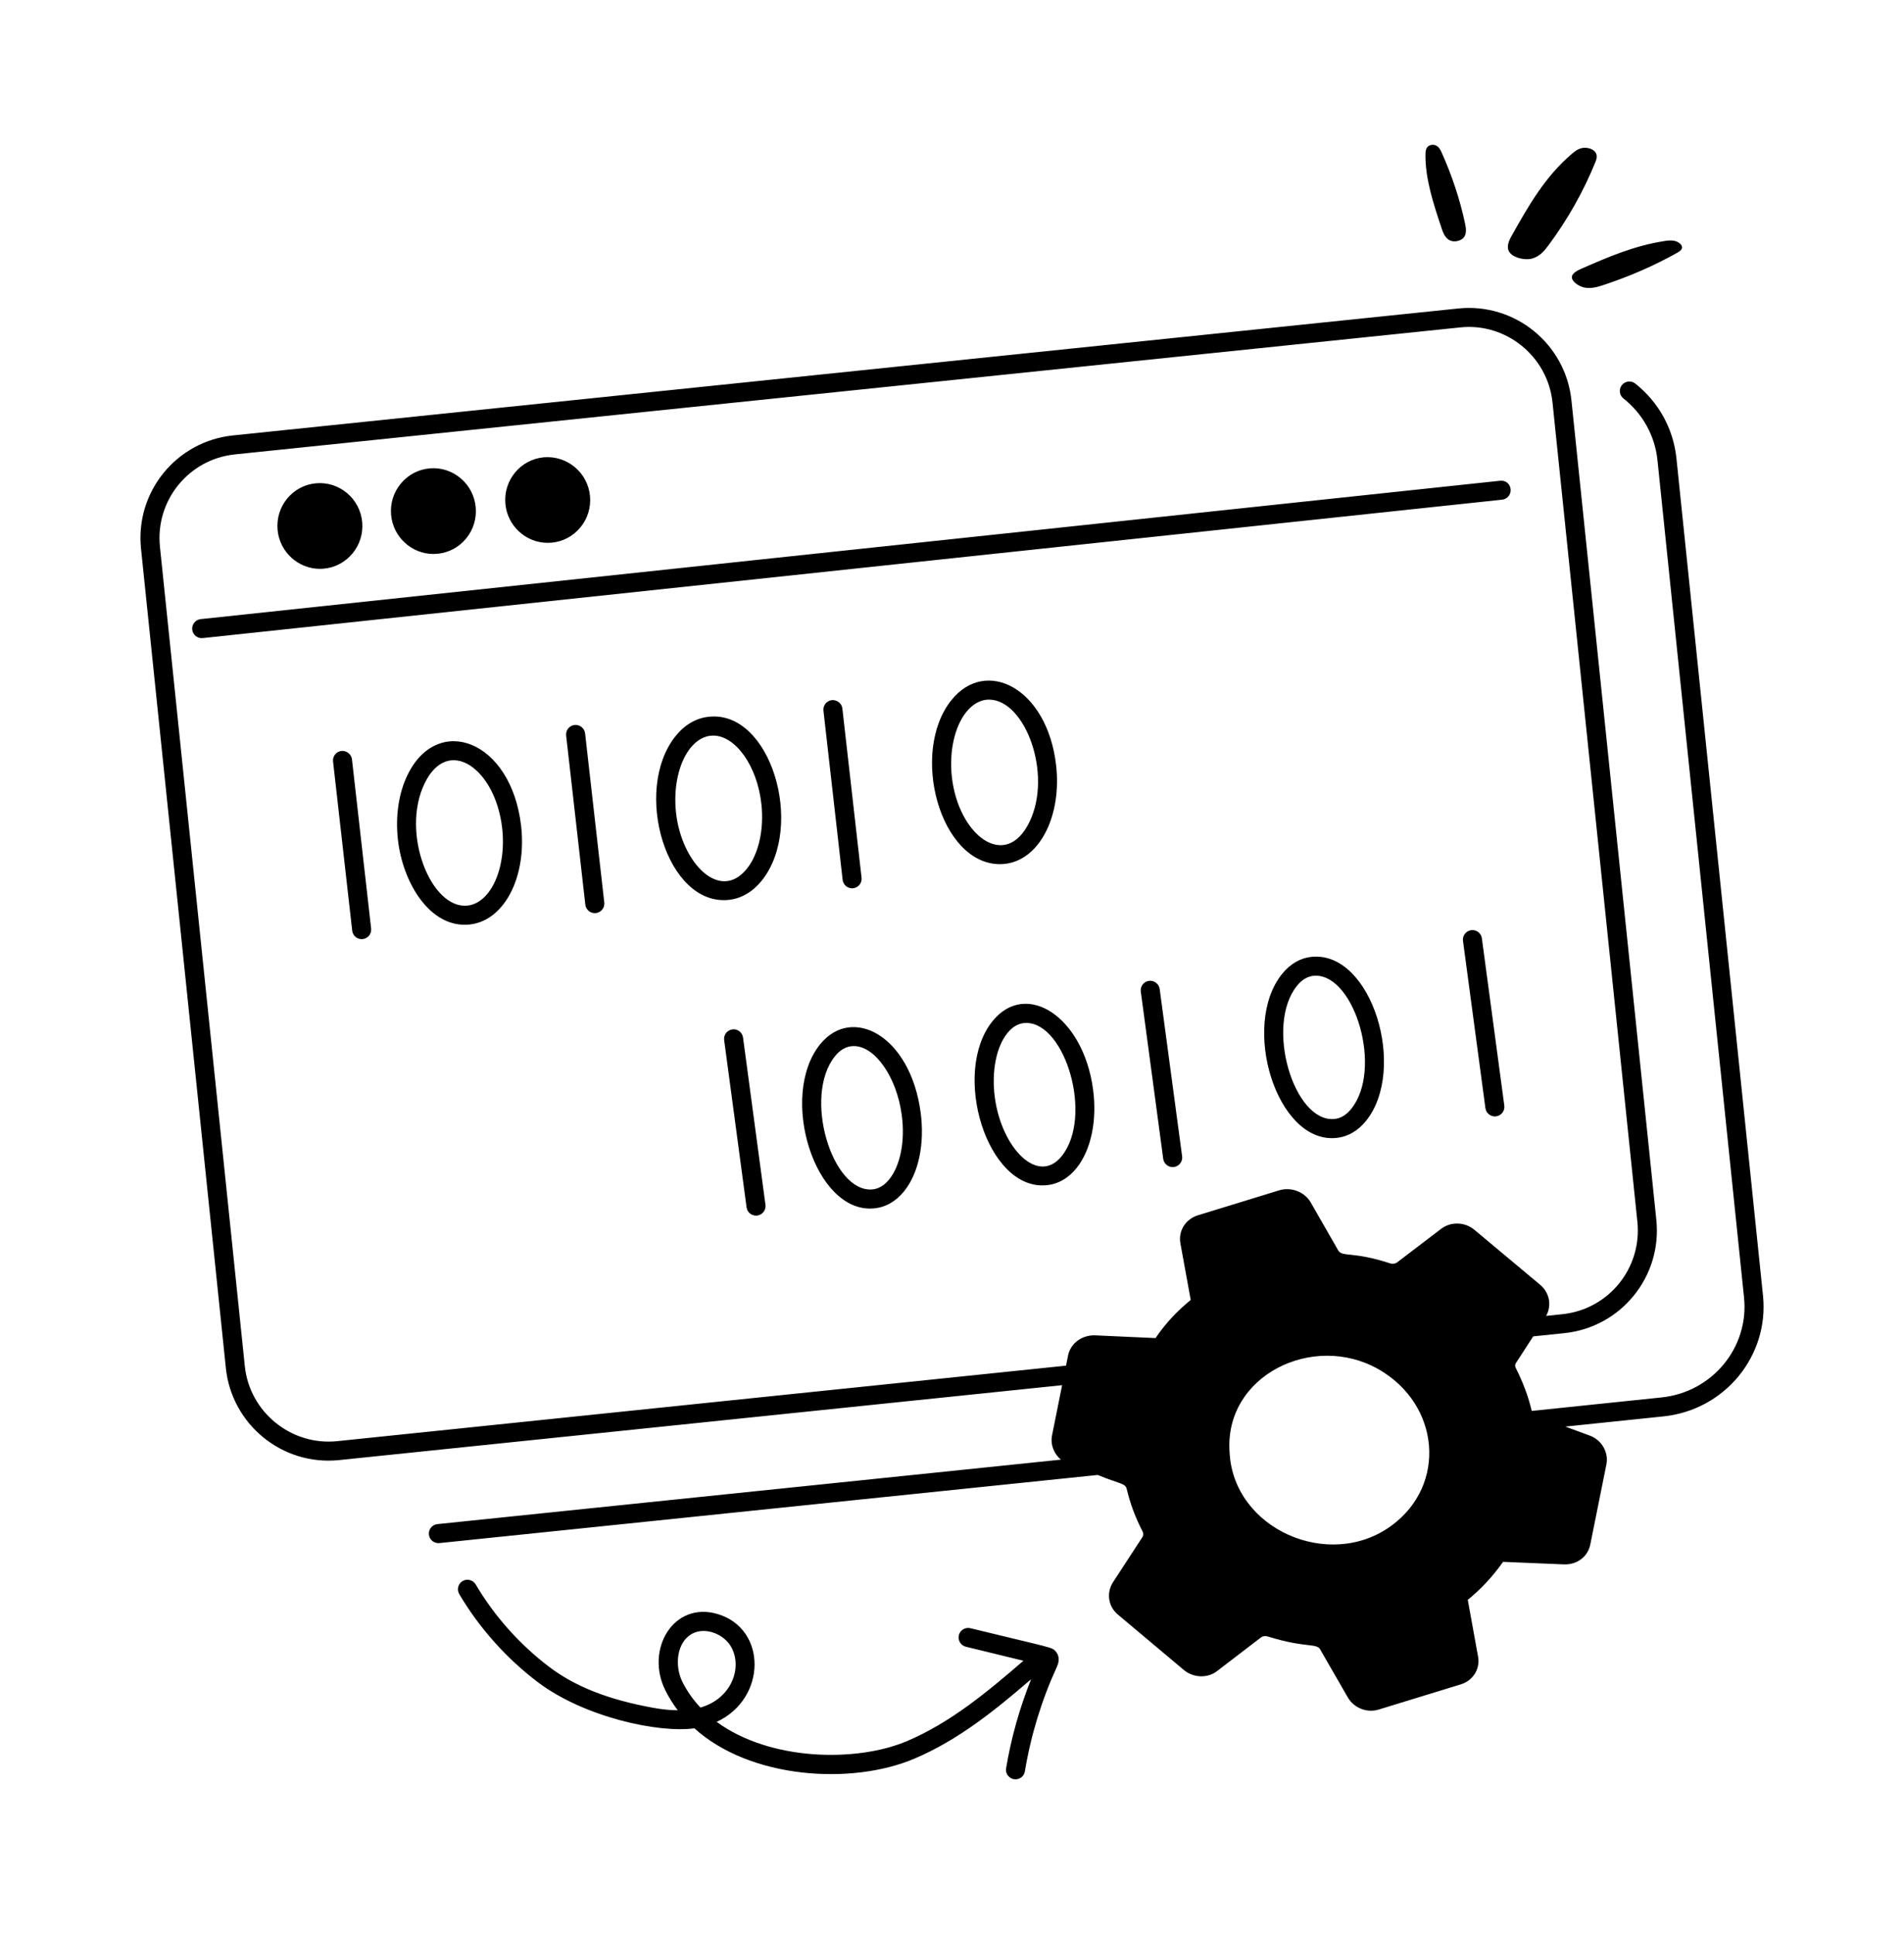 <svg width="64" height="65" viewBox="0 0 64 65" fill="none" xmlns="http://www.w3.org/2000/svg">
<path d="M7.592 45.979C7.787 47.866 9.48 49.269 11.4 49.071L35.701 46.554L35.363 48.24C35.302 48.548 35.425 48.859 35.661 49.056L14.702 51.223C14.527 51.241 14.399 51.398 14.417 51.574C14.434 51.739 14.573 51.861 14.735 51.861C14.746 51.861 14.757 51.861 14.769 51.86L36.899 49.571C37.633 49.876 37.826 49.843 37.873 50.042C37.989 50.533 38.168 51.013 38.404 51.465C38.437 51.533 38.435 51.602 38.405 51.653L37.409 53.18C37.178 53.546 37.257 54.01 37.592 54.277L39.802 56.133C40.134 56.399 40.606 56.406 40.92 56.154L42.385 55.032C42.451 54.984 42.536 54.972 42.625 55.003C43.898 55.397 44.247 55.212 44.377 55.437L45.302 57.043C45.511 57.409 45.957 57.58 46.356 57.451L49.094 56.611C49.513 56.489 49.765 56.081 49.681 55.666L49.337 53.768C49.766 53.418 50.164 53.001 50.523 52.491L52.561 52.576C53.007 52.596 53.378 52.317 53.457 51.899L53.997 49.214C54.078 48.806 53.834 48.39 53.43 48.245L52.616 47.945L55.911 47.603C57.984 47.39 59.471 45.558 59.26 43.541L56.349 15.387C56.241 14.398 55.75 13.511 54.966 12.89C54.83 12.781 54.629 12.804 54.517 12.943C54.407 13.081 54.43 13.283 54.57 13.392C55.217 13.905 55.623 14.638 55.712 15.454L58.623 43.607C58.796 45.274 57.566 46.789 55.845 46.966L51.486 47.419C51.378 46.951 51.204 46.482 50.954 45.982C50.935 45.947 50.91 45.878 50.955 45.81L51.537 44.913L52.582 44.805C54.488 44.608 55.873 42.905 55.675 40.998L52.822 13.46C52.625 11.558 50.924 10.169 49.014 10.368L7.832 14.634C5.926 14.831 4.541 16.534 4.74 18.441L7.592 45.979ZM46.33 46.014C48.416 47.202 48.637 49.912 46.771 51.275C44.683 52.808 41.448 51.39 41.33 48.801C41.148 46.237 44.128 44.769 46.33 46.014ZM7.899 15.271L49.08 11.004C50.619 10.838 52.025 11.975 52.185 13.526L55.038 41.063C55.198 42.617 54.074 44.007 52.515 44.168L51.971 44.225C52.164 43.877 52.089 43.446 51.767 43.177L49.564 41.335C49.241 41.063 48.769 41.049 48.44 41.3L46.96 42.428C46.903 42.472 46.813 42.484 46.733 42.462C45.491 42.05 45.116 42.255 44.983 42.026L44.055 40.407C43.848 40.056 43.406 39.885 43.004 40.003L40.257 40.846C39.841 40.98 39.598 41.382 39.679 41.797L40.024 43.689C39.554 44.075 39.184 44.467 38.841 44.971L36.79 44.878C36.36 44.873 35.984 45.149 35.902 45.554L35.833 45.897L11.334 48.435C9.794 48.595 8.39 47.465 8.229 45.913L5.376 18.375C5.216 16.822 6.34 15.432 7.899 15.271Z" fill="black"/>
<path d="M6.814 21.445L50.493 16.793C50.669 16.774 50.795 16.617 50.777 16.441C50.759 16.266 50.615 16.137 50.425 16.157L6.745 20.808C6.57 20.827 6.443 20.985 6.461 21.16C6.48 21.336 6.638 21.464 6.814 21.445ZM10.755 19.118C10.797 19.118 10.84 19.116 10.883 19.112C11.667 19.04 12.246 18.339 12.175 17.548C12.102 16.757 11.41 16.174 10.623 16.242C9.833 16.314 9.26 17.016 9.33 17.806C9.399 18.553 10.024 19.118 10.755 19.118ZM14.57 18.618C14.612 18.618 14.655 18.616 14.698 18.612C15.08 18.578 15.425 18.395 15.669 18.097C15.91 17.802 16.025 17.43 15.99 17.048C15.955 16.667 15.776 16.321 15.486 16.075C15.193 15.826 14.815 15.707 14.439 15.742C14.057 15.777 13.712 15.96 13.468 16.258C13.226 16.552 13.112 16.925 13.146 17.306C13.215 18.054 13.84 18.618 14.57 18.618ZM18.411 18.244C18.454 18.244 18.496 18.242 18.54 18.239C18.921 18.204 19.266 18.021 19.51 17.724C19.752 17.429 19.866 17.056 19.832 16.675C19.76 15.884 19.067 15.305 18.28 15.369C17.495 15.44 16.916 16.142 16.988 16.933C17.056 17.68 17.681 18.244 18.411 18.244ZM51.483 8.694C51.751 8.626 51.91 8.433 52.048 8.246C52.695 7.375 53.224 6.438 53.625 5.452C53.668 5.345 53.707 5.219 53.619 5.107C53.528 4.993 53.334 4.947 53.189 4.974C53.044 5.001 52.938 5.083 52.842 5.165C51.933 5.936 51.37 6.931 50.818 7.913C50.733 8.064 50.601 8.313 50.757 8.5C50.91 8.682 51.278 8.746 51.483 8.694ZM52.837 9.336C52.857 9.484 53.088 9.631 53.26 9.664C53.484 9.707 53.692 9.647 53.882 9.585C54.77 9.292 55.605 8.928 56.374 8.497C56.458 8.45 56.547 8.391 56.539 8.302C56.53 8.211 56.414 8.127 56.297 8.098C56.181 8.069 56.066 8.083 55.957 8.1C54.932 8.256 54.043 8.643 53.168 9.026C53.034 9.085 52.818 9.185 52.837 9.336ZM48.756 8.088C48.931 8.155 49.144 8.072 49.214 7.967C49.306 7.831 49.276 7.65 49.239 7.481C49.068 6.688 48.804 5.893 48.452 5.11C48.413 5.025 48.362 4.929 48.258 4.886C48.151 4.842 48.032 4.879 47.977 4.946C47.922 5.013 47.916 5.103 47.915 5.189C47.903 6.005 48.183 6.85 48.461 7.683C48.503 7.81 48.578 8.019 48.756 8.088ZM34.135 59.8C34.289 59.8 34.425 59.689 34.45 59.532C34.651 58.317 35.013 57.135 35.525 56.021C35.649 55.756 35.555 55.584 35.495 55.513C35.364 55.351 35.414 55.404 32.617 54.721C32.443 54.681 32.272 54.785 32.23 54.956C32.189 55.128 32.294 55.301 32.465 55.343L34.401 55.815C33.201 56.852 31.952 57.894 30.485 58.517C28.788 59.235 25.878 59.184 24.09 57.869C25.777 57.087 25.788 54.743 24.123 54.245C22.641 53.803 21.677 55.435 22.366 56.812C22.485 57.051 22.625 57.274 22.782 57.48C22.528 57.478 22.25 57.45 21.949 57.395C20.442 57.121 19.331 56.682 18.452 56.015C17.466 55.266 16.614 54.31 15.989 53.249C15.898 53.097 15.701 53.049 15.55 53.136C15.398 53.226 15.348 53.422 15.437 53.575C16.105 54.706 17.014 55.726 18.065 56.525C19.637 57.719 22.162 58.253 23.34 58.085C25.218 59.785 28.623 60.002 30.735 59.106C32.225 58.474 33.468 57.461 34.658 56.437C34.275 57.4 33.989 58.401 33.819 59.428C33.787 59.621 33.935 59.8 34.135 59.8ZM22.938 56.525C22.67 55.99 22.739 55.193 23.265 54.907C23.706 54.667 24.345 54.916 24.587 55.368C24.955 56.049 24.596 57.087 23.544 57.388C23.304 57.134 23.099 56.847 22.938 56.525ZM11.477 25.238C11.301 25.258 11.175 25.417 11.195 25.592L11.839 31.279C11.859 31.451 12.012 31.58 12.193 31.561C12.369 31.541 12.495 31.383 12.475 31.207L11.831 25.52C11.81 25.345 11.647 25.221 11.477 25.238ZM17.517 27.762C17.186 24.87 14.712 23.964 13.699 26.044C13.401 26.655 13.286 27.431 13.376 28.227C13.543 29.691 14.474 31.218 15.795 31.07C16.215 31.023 16.596 30.798 16.899 30.419C17.403 29.788 17.634 28.794 17.517 27.762ZM16.399 30.02C16.263 30.189 16.036 30.399 15.724 30.434C14.492 30.582 13.459 27.995 14.275 26.324C15.061 24.705 16.653 25.826 16.88 27.834C16.977 28.688 16.793 29.526 16.399 30.02ZM19.313 24.365C19.137 24.385 19.011 24.543 19.03 24.719L19.675 30.406C19.695 30.569 19.833 30.689 19.994 30.689C20.184 30.689 20.333 30.524 20.312 30.333L19.667 24.647C19.646 24.471 19.484 24.346 19.313 24.365ZM23.81 24.091C23.39 24.138 23.009 24.363 22.706 24.742C21.249 26.568 22.41 30.476 24.506 30.242C24.926 30.195 25.308 29.969 25.61 29.59C27.063 27.769 25.905 23.843 23.81 24.091ZM25.11 29.19C24.198 30.335 22.913 28.999 22.725 27.327C22.628 26.473 22.812 25.635 23.206 25.141C23.401 24.898 23.661 24.722 23.973 24.722C24.719 24.722 25.448 25.735 25.591 27.006C25.689 27.859 25.505 28.696 25.11 29.19ZM28.678 29.853C28.854 29.833 28.98 29.674 28.96 29.499L28.315 23.812C28.295 23.637 28.133 23.515 27.961 23.53C27.785 23.55 27.66 23.709 27.679 23.884L28.324 29.571C28.344 29.743 28.498 29.872 28.678 29.853ZM35.178 27.909C35.475 27.297 35.59 26.521 35.5 25.725C35.205 23.12 33.137 22.081 31.978 23.533C30.572 25.295 31.598 29.043 33.613 29.043C34.192 29.043 34.789 28.706 35.178 27.909ZM31.996 26.118C31.9 25.264 32.084 24.427 32.478 23.933C32.672 23.69 32.931 23.513 33.244 23.513C34.455 23.513 35.39 26.015 34.602 27.628C33.801 29.277 32.219 28.08 31.996 26.118ZM24.616 34.597C24.441 34.62 24.318 34.781 24.341 34.956L25.095 40.578C25.117 40.739 25.255 40.855 25.413 40.855C25.607 40.855 25.756 40.684 25.73 40.493L24.976 34.871C24.953 34.696 24.789 34.57 24.616 34.597ZM27.565 35.1C26.164 36.844 27.387 40.789 29.37 40.612C29.76 40.58 30.113 40.38 30.391 40.035C30.88 39.428 31.086 38.438 30.946 37.388C30.598 34.789 28.63 33.776 27.565 35.1ZM29.892 39.634C29.725 39.842 29.531 39.957 29.317 39.975C27.964 40.08 26.986 36.842 28.064 35.501C28.227 35.298 28.437 35.157 28.699 35.157C29.411 35.157 30.14 36.194 30.311 37.473C30.428 38.34 30.267 39.167 29.892 39.634ZM38.621 32.965C38.446 32.988 38.323 33.149 38.346 33.324L39.1 38.946C39.122 39.107 39.26 39.224 39.418 39.224C39.612 39.224 39.761 39.053 39.735 38.861L38.981 33.239C38.958 33.064 38.791 32.942 38.621 32.965ZM33.36 34.322C31.967 36.054 33.173 40.011 35.165 39.834C35.555 39.802 35.909 39.602 36.187 39.256C36.675 38.648 36.882 37.659 36.741 36.609C36.411 34.156 34.485 32.925 33.36 34.322ZM35.688 38.855C34.888 39.849 33.666 38.58 33.44 36.884C33.324 36.017 33.485 35.189 33.86 34.723C34.023 34.519 34.232 34.379 34.495 34.379C35.813 34.379 36.751 37.533 35.688 38.855ZM49.451 31.262C49.276 31.285 49.153 31.446 49.176 31.621L49.93 37.243C49.952 37.404 50.09 37.521 50.248 37.521C50.262 37.521 50.276 37.52 50.29 37.518C50.465 37.495 50.589 37.333 50.565 37.158L49.811 31.536C49.788 31.361 49.624 31.237 49.451 31.262ZM44.115 32.156C43.725 32.188 43.372 32.388 43.094 32.734C41.7 34.466 42.906 38.423 44.899 38.246C45.289 38.213 45.642 38.013 45.92 37.667C47.307 35.939 46.118 31.988 44.115 32.156ZM45.421 37.266C45.253 37.475 45.06 37.59 44.845 37.608C43.485 37.72 42.518 34.471 43.593 33.135C43.76 32.926 43.954 32.811 44.168 32.793C44.188 32.792 44.208 32.791 44.228 32.791C45.546 32.791 46.484 35.944 45.421 37.266Z" fill="black"/>
</svg>
